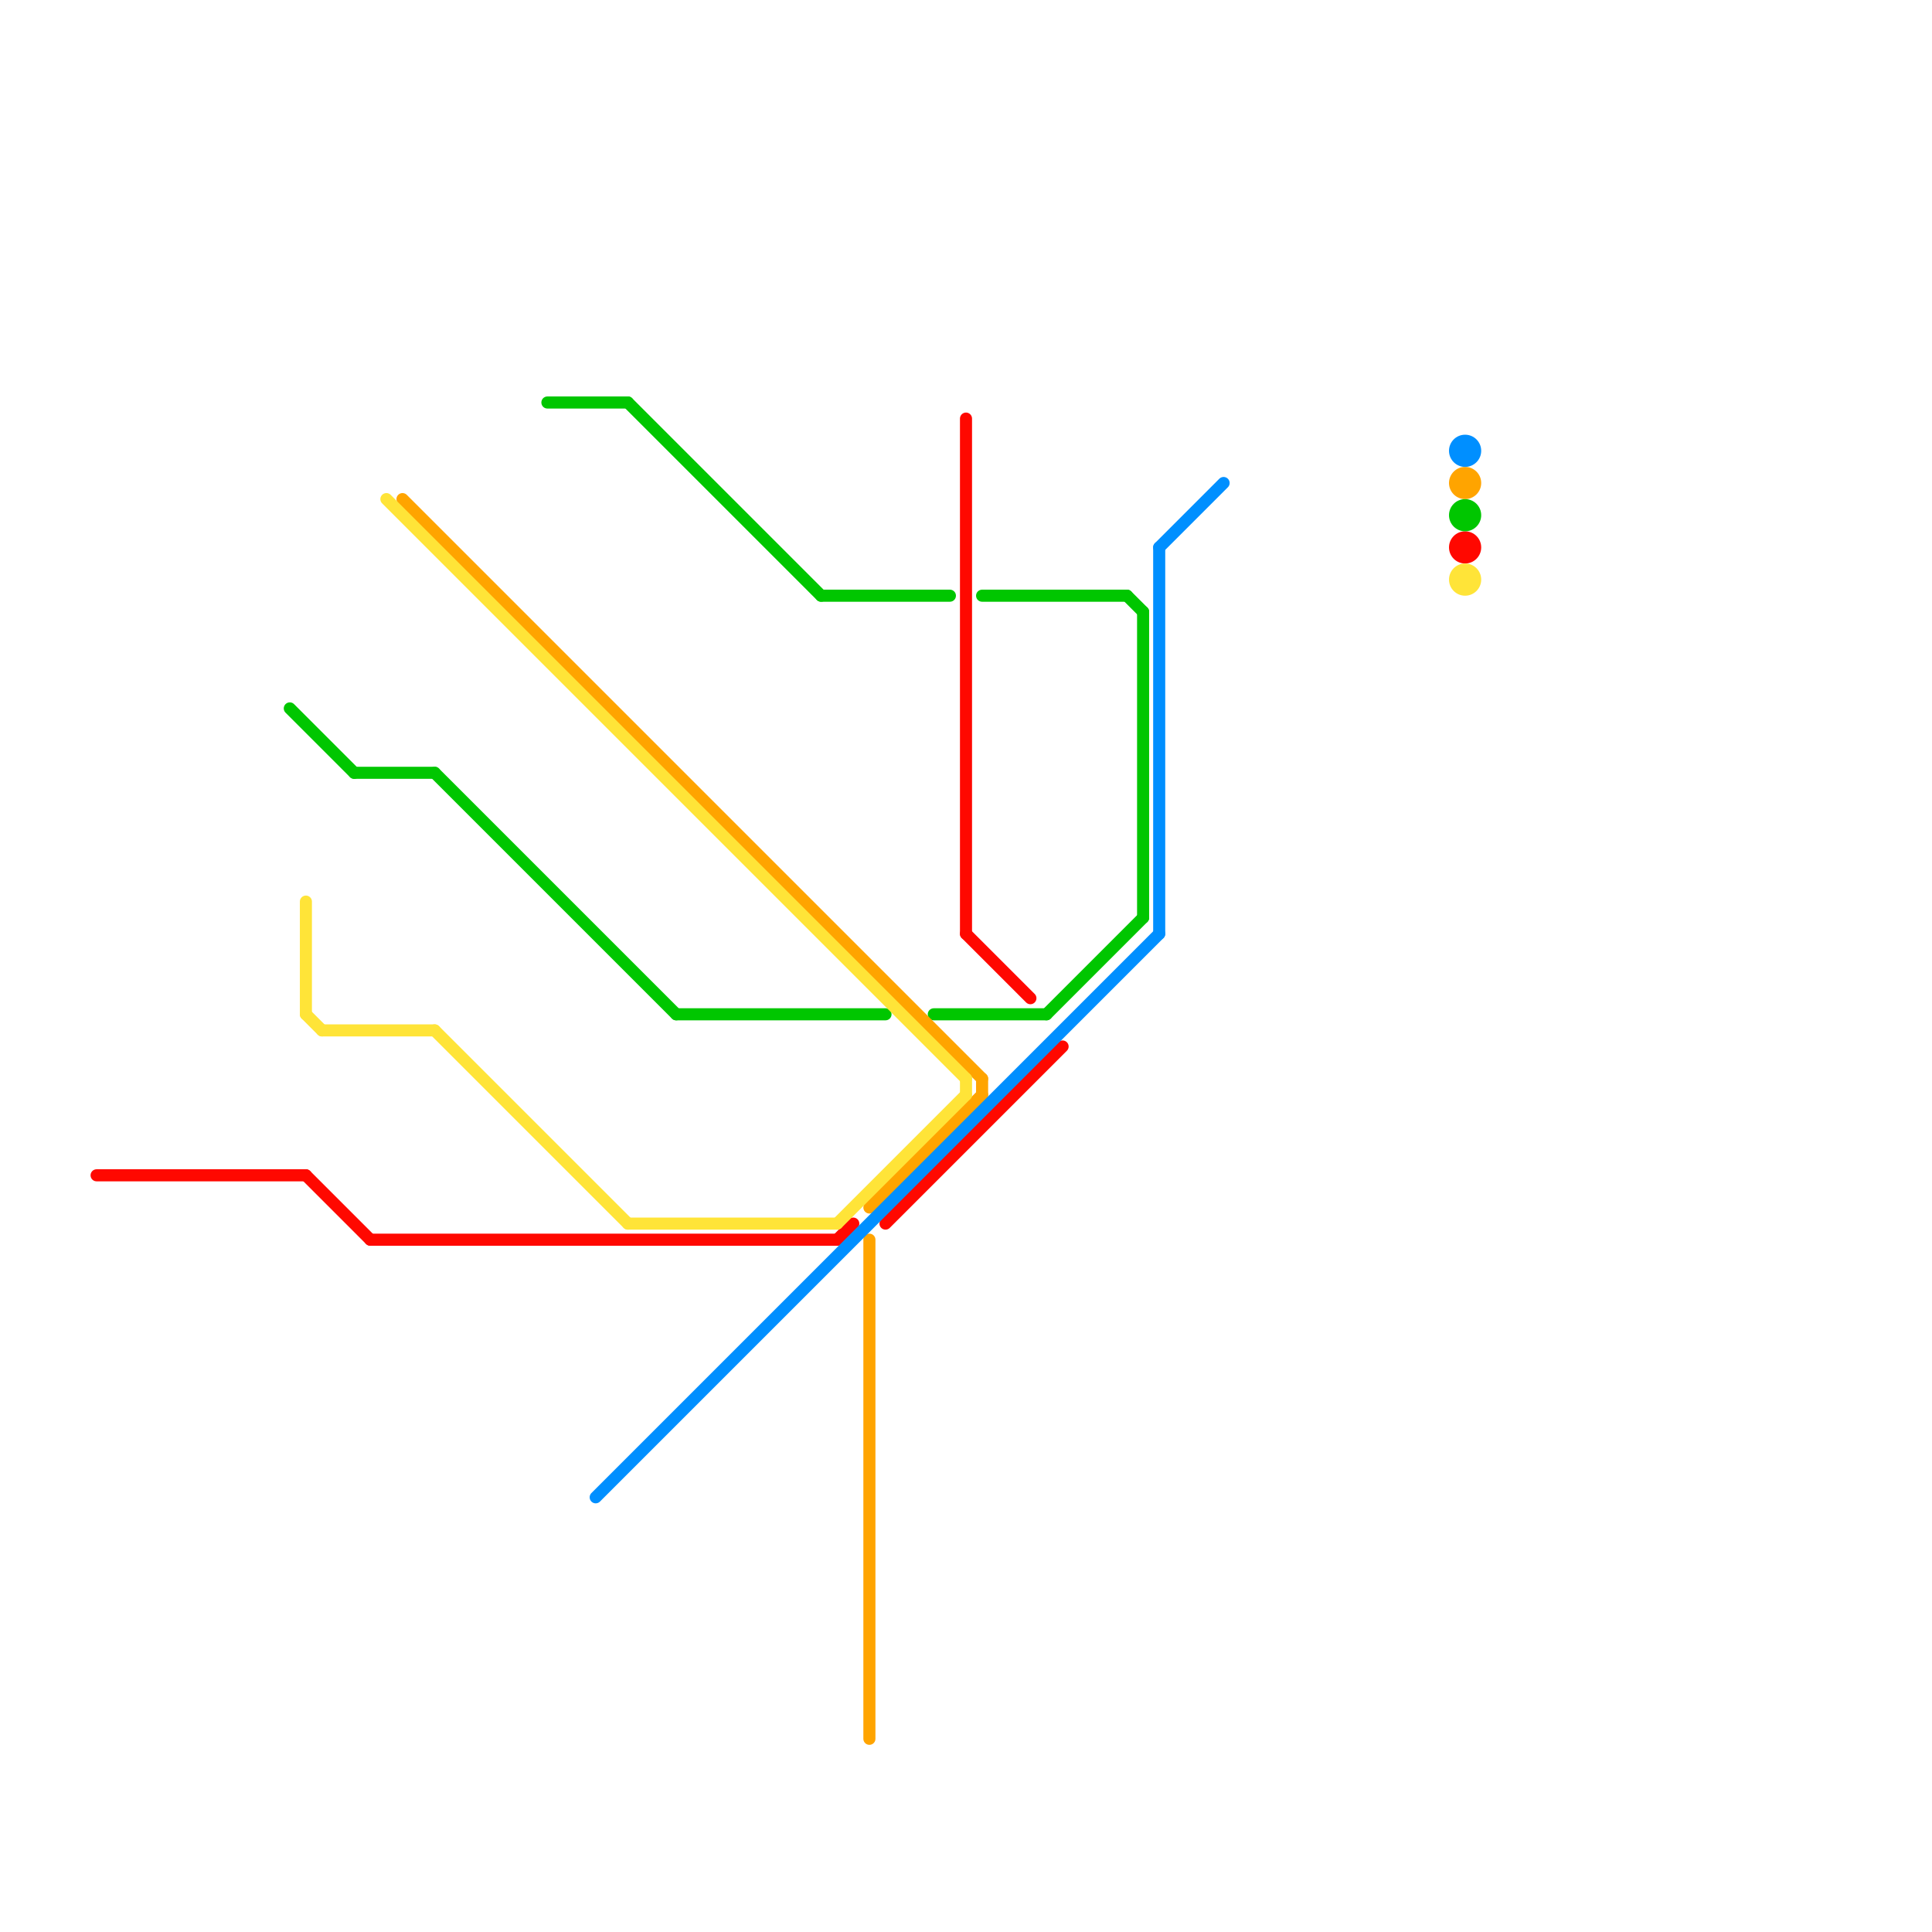
<svg version="1.1" xmlns="http://www.w3.org/2000/svg" viewBox="0 0 120 120">
<style>text { font: 1px Helvetica; font-weight: 600; white-space: pre; dominant-baseline: central; } line { stroke-width: 0.75; fill: none; stroke-linecap: round; stroke-linejoin: round; } .c0 { stroke: #ff0800 } .c1 { stroke: #00c600 } .c2 { stroke: #ffa400 } .c3 { stroke: #008fff } .c4 { stroke: #ffe438 }</style><defs><g id="wm-xf"><circle r="1.2" fill="#000"/><circle r="0.9" fill="#fff"/><circle r="0.6" fill="#000"/><circle r="0.3" fill="#fff"/></g><g id="wm"><circle r="0.6" fill="#000"/><circle r="0.3" fill="#fff"/></g></defs><line class="c0" x1="6" y1="73" x2="19" y2="73"/><line class="c0" x1="55" y1="76" x2="66" y2="65"/><line class="c0" x1="60" y1="26" x2="60" y2="58"/><line class="c0" x1="60" y1="58" x2="64" y2="62"/><line class="c0" x1="19" y1="73" x2="23" y2="77"/><line class="c0" x1="52" y1="77" x2="53" y2="76"/><line class="c0" x1="23" y1="77" x2="52" y2="77"/><circle cx="91" cy="34" r="1" fill="#ff0800" /><line class="c1" x1="61" y1="37" x2="70" y2="37"/><line class="c1" x1="71" y1="38" x2="71" y2="57"/><line class="c1" x1="27" y1="48" x2="42" y2="63"/><line class="c1" x1="58" y1="63" x2="65" y2="63"/><line class="c1" x1="22" y1="48" x2="27" y2="48"/><line class="c1" x1="51" y1="37" x2="59" y2="37"/><line class="c1" x1="70" y1="37" x2="71" y2="38"/><line class="c1" x1="65" y1="63" x2="71" y2="57"/><line class="c1" x1="34" y1="25" x2="39" y2="25"/><line class="c1" x1="39" y1="25" x2="51" y2="37"/><line class="c1" x1="18" y1="44" x2="22" y2="48"/><line class="c1" x1="42" y1="63" x2="55" y2="63"/><circle cx="91" cy="32" r="1" fill="#00c600" /><line class="c2" x1="54" y1="77" x2="54" y2="108"/><line class="c2" x1="61" y1="67" x2="61" y2="68"/><line class="c2" x1="54" y1="75" x2="61" y2="68"/><line class="c2" x1="25" y1="31" x2="61" y2="67"/><circle cx="91" cy="30" r="1" fill="#ffa400" /><line class="c3" x1="72" y1="34" x2="72" y2="58"/><line class="c3" x1="37" y1="93" x2="72" y2="58"/><line class="c3" x1="72" y1="34" x2="76" y2="30"/><circle cx="91" cy="28" r="1" fill="#008fff" /><line class="c4" x1="52" y1="76" x2="60" y2="68"/><line class="c4" x1="60" y1="67" x2="60" y2="68"/><line class="c4" x1="39" y1="76" x2="52" y2="76"/><line class="c4" x1="27" y1="64" x2="39" y2="76"/><line class="c4" x1="20" y1="64" x2="27" y2="64"/><line class="c4" x1="19" y1="63" x2="20" y2="64"/><line class="c4" x1="19" y1="56" x2="19" y2="63"/><line class="c4" x1="24" y1="31" x2="60" y2="67"/><circle cx="91" cy="36" r="1" fill="#ffe438" />
</svg>
